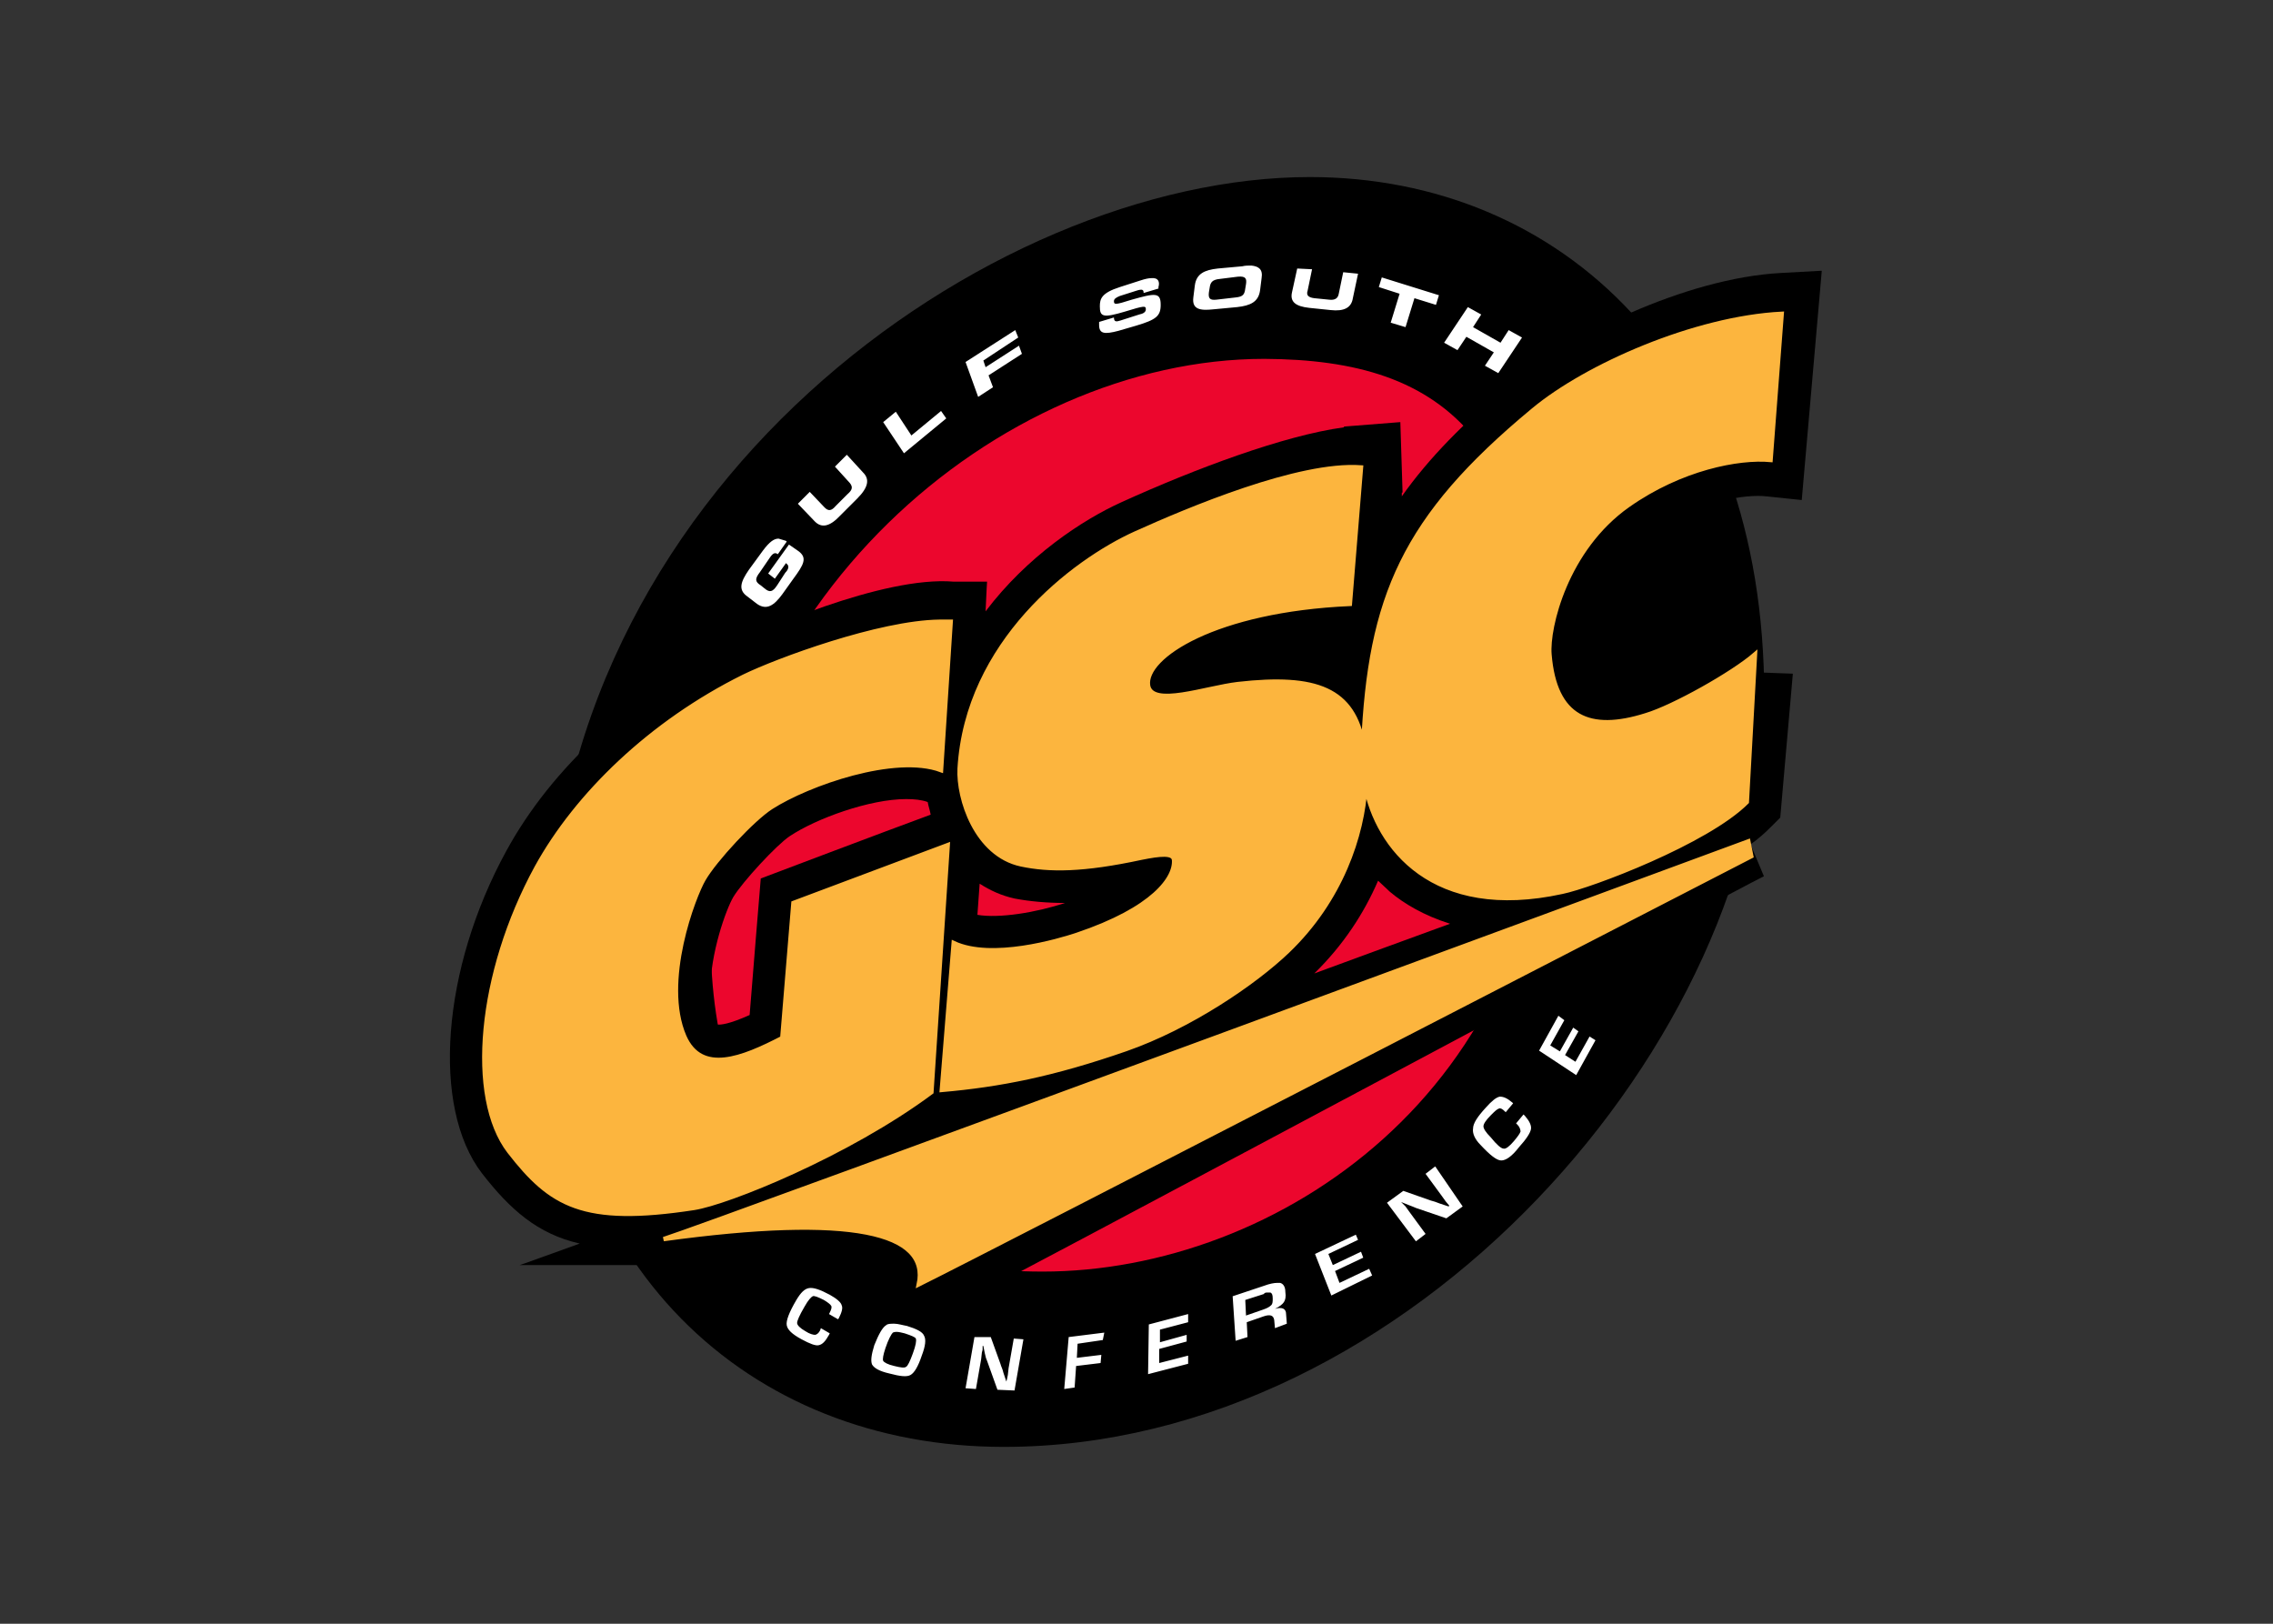 <?xml version="1.0" encoding="utf-8"?>
<!-- Generator: Adobe Illustrator 25.0.1, SVG Export Plug-In . SVG Version: 6.00 Build 0)  -->
<svg version="1.1" id="katman_1" xmlns="http://www.w3.org/2000/svg" xmlns:xlink="http://www.w3.org/1999/xlink" x="0px" y="0px"
	 viewBox="0 0 560 400" style="enable-background:new 0 0 560 400;" xml:space="preserve">
<rect x="0" y="0" width="560" height="400" fill="#333333" stroke="none"/>
<style type="text/css">
	.st0{fill:#EC062D;}
	.st1{fill:#FFFFFF;}
	.st2{fill:#FCB53E;stroke:#FCB53E;stroke-width:0.585;stroke-miterlimit:7.313;}
</style>
<g transform="matrix(2.285 0 0 -2.285 -41.306 313.932)">
	<path d="M208.3,62.3c0-36.6-37.9-80.9-82-80.9c-27.5,0-48.9,19.5-49,52.1c-0.2,51.1,47.5,84.8,82,84.8
		C186.5,118.3,208.3,97.9,208.3,62.3"/>
	<path class="st0" d="M185,56.1c0-36.3-29.3-55.8-54.5-55.8c-23.4,0-35.8,12.7-35.8,36.1c0,35.8,31.1,62.3,59.7,62.3
		C174.1,98.6,185,90.1,185,56.1"/>
	<g transform="matrix(.8 0 0 -.8 80.583 105.48)">
		<path d="M167.4-3.4l-5.5,0.3c-13,0.7-28.8,8.6-36.4,14.9c-6.3,5.2-11.1,10.1-14.7,15.2l0-0.5l0.1,0l-0.3-9.5l-7.6,0.6l0,0.1
			c-8.1,1.1-20.1,5.6-30,10.1c-5.3,2.4-12.7,7.3-18.3,14.7c0.1-2.4,0.2-4,0.2-4h-4.5c-9.6-0.8-26.4,6.7-30.3,8.7
			C7.1,53.6-3.8,63.6-9.9,74.8c-8.7,15.9-10.1,34.5-3.3,43.4c3.8,4.9,7.5,8.2,13.2,9.5c-4.5,1.6-7.4,2.7-8.1,2.9h20.1
			c23.7-3.2,28.4,1,29.1,1.6c0,0.1-1.2,8.9-1.2,8.9l7.8-3.5c9-4.5,107.6-57.3,111.9-59.4l-1.8-4.3c1-0.7,1.9-1.5,2.7-2.3l1.3-1.3
			l1.7-19.4l-8.4-0.3c-2.5,2.2-9.8,0.6-12.9,1.6c-3.8,1.2-5.1,0.6-5.5,0.4c-0.7-0.5-1.3-2.2-1.5-4.5c-0.2-2,1.6-11.1,8.6-15.9
			c6.8-4.7,13.5-5.5,16.1-5.2l4.8,0.5L167.4-3.4L167.4-3.4z M44,67.8c1.1,0,2.1,0.1,2.9,0.4c0.1,0.6,0.3,1.1,0.4,1.7
			c-6,2.2-22.9,8.6-22.9,8.6S23.2,93,22.9,96.9c-2.9,1.3-3.9,1.3-4.3,1.3c0,0-0.1-0.1-0.2-0.3c-0.5-1.2-0.8-2.7-0.8-4.3
			c0-5,2.1-10.9,3.1-12.6c1.2-2,5.8-7,7.6-8.2C31.9,70.4,39.1,67.8,44,67.8L44,67.8z M107.6,78.8c0.5,0.5,1.1,1,1.6,1.5
			c1.9,1.6,4.6,3.2,8.1,4.3c-6,2.2-12.1,4.4-18.3,6.7C102.9,87.5,105.7,83.2,107.6,78.8L107.6,78.8z M53.9,79.2
			c1.4,0.9,2.9,1.6,4.7,2c2.1,0.4,4.4,0.6,6.8,0.6c-3.9,1.3-8.9,2.1-11.8,1.6L53.9,79.2z"/>
		<path class="st1" d="M90.5-4.1c-0.4,0-0.8,0-1.2,0.1L86-3.7c-1.8,0.2-2.9,0.7-3.1,2.3l-0.2,1.6c-0.2,1.6,0.9,1.8,2.7,1.6l3.2-0.3
			c1.8-0.2,2.9-0.7,3.1-2.3l0.2-1.6C92.1-3.6,91.5-4,90.5-4.1L90.5-4.1z M96.7-3.7L96-0.5c-0.3,1.3,0.5,1.9,2.3,2.1l2.9,0.3
			c1.8,0.2,2.8-0.3,3-1.6l0.7-3.3l-2-0.2l-0.6,2.9c-0.1,0.6-0.5,0.9-1.3,0.8l-2-0.2c-0.8-0.1-1.1-0.4-0.9-1l0.6-2.9L96.7-3.7z
			 M88.7-2.6c1.1-0.1,1.2,0.3,1.1,1l-0.1,0.6c-0.1,0.8-0.3,1.1-1.3,1.2l-2.6,0.3c-0.9,0.1-1.1-0.2-1-1l0.1-0.6
			c0.1-0.7,0.3-1.1,1.4-1.2L88.7-2.6z M108.1-2.5l-0.4,1.3l2.8,0.9l-1.2,3.9l2,0.6l1.2-3.9l2.9,0.9l0.4-1.3L108.1-2.5z M77-2.4
			c-0.3,0-0.8,0.1-1.4,0.3l-2.8,0.9c-2.5,0.8-2.7,1.6-2.7,2.6c0,1.4,0.4,1.6,3.4,0.7c2.6-0.8,2.8-0.8,2.8-0.3c0,0.4-0.4,0.6-0.9,0.7
			l-2.5,0.8c-0.6,0.2-0.9,0.2-0.9-0.4l-2,0.6v0.4c0,1.2,0.7,1.3,2.6,0.8l2.4-0.7c2.7-0.8,3.3-1.3,3.3-2.8c0-1.7-0.7-1.6-3.9-0.7
			c-2.2,0.7-2.4,0.7-2.4,0.2c0-0.3,0.3-0.5,0.8-0.7l2.2-0.7c0.9-0.3,1-0.1,1,0.3l2-0.6v-0.2C78.2-1.9,78-2.5,77-2.4L77-2.4z
			 M119.7,1.5l-3.2,4.8l1.8,1l1.2-1.8l3.7,2.1L122,9.4l1.8,1l3.2-4.8l-1.8-1l-1.1,1.7l-3.7-2.1l1.1-1.7L119.7,1.5z M58.7,4.6L52,8.9
			l1.7,4.7l2-1.3l-0.6-1.6l4.5-2.9l-0.4-1.1l-4.5,2.9l-0.3-0.9l4.7-3.1L58.7,4.6z M48.7,15.5l-4,3.3l-2.1-3.2L40.9,17l2.8,4.2
			l5.7-4.7L48.7,15.5z M36,21.4L34.4,23l2,2.2c0.4,0.5,0.4,0.9-0.3,1.5l-1.6,1.6C33.9,29,33.5,29,33,28.5l-2-2.1L29.4,28l2.3,2.4
			c0.9,0.9,2,0.7,3.4-0.8l2.3-2.3c1.5-1.5,1.7-2.6,0.8-3.5L36,21.4z M26.8,32.7c-0.6,0-1.2,0.4-2.1,1.6l-1.9,2.6
			c-1.1,1.6-1.5,2.7-0.2,3.6l1.3,1c1.3,0.9,2.3,0.2,3.4-1.3l1.5-2.1c1.4-1.9,1.9-2.8,0.7-3.7l-1.3-0.9l-2.8,3.9l0.9,0.7l1.5-2.1
			l0.1,0.1c0.4,0.3,0.2,0.8-0.2,1.2L26.6,39c-0.6,0.9-1,1-1.7,0.4l-0.5-0.4c-0.8-0.5-0.8-0.9-0.1-1.8l1.3-1.9
			c0.4-0.6,0.7-0.8,1.1-0.5l1.2-1.7l-0.1-0.1C27.5,32.9,27.1,32.8,26.8,32.7z M131.9,97l-2.6,4.7l5,3.3l2.6-4.7l-0.8-0.5l-1.9,3.4
			l-1.4-0.9l1.8-3.2l-0.7-0.5l-1.8,3.2l-1.3-0.8l1.9-3.4L131.9,97z M124,107.9c-0.5,0.1-1.1,0.6-1.9,1.5c-1.1,1.2-1.7,2.1-1.7,2.8
			c-0.1,0.6,0.2,1.4,1,2.2c1.3,1.4,2.2,2.1,2.8,2.1c0.6,0,1.4-0.5,2.4-1.8c1-1.1,1.5-1.9,1.6-2.4c0.1-0.5-0.2-1.1-0.8-1.8l-0.2-0.2
			l-1,1.2l0.2,0.2c0.3,0.3,0.4,0.7,0.4,0.9c-0.1,0.3-0.4,0.7-0.9,1.3c-0.6,0.7-1.1,1.1-1.4,1c-0.3,0-0.9-0.5-1.7-1.5
			c-0.7-0.7-1-1.2-1-1.5c0-0.3,0.3-0.8,1-1.5c0.5-0.5,0.8-0.8,1.1-0.9c0.2-0.1,0.5,0.1,0.8,0.4l0.1,0.1l1-1.2l-0.1-0.1
			C125,108.1,124.5,107.9,124,107.9L124,107.9z M115.3,117.3l-1.3,1l2.2,3l0.5,0.7l0.5,0.6l-0.1,0.1l-0.6-0.2l-0.6-0.2
			c-0.5-0.2-0.8-0.3-1.2-0.4l-3.7-1.3l-2.2,1.6l3.9,5.2l1.3-1l-2.2-3l-0.5-0.7l-0.3-0.3l-0.3-0.3l0,0l0.5,0.2l0.5,0.2
			c0.5,0.2,0.8,0.3,1,0.4l4.1,1.4l2.2-1.6L115.3,117.3z M104.6,126.5l-5.5,2.6l2.2,5.6l5.5-2.7l-0.4-0.9l-4,1.9l-0.6-1.6l3.8-1.8
			l-0.3-0.8l-3.8,1.8l-0.6-1.5l4-1.9L104.6,126.5z M94,133c-0.4,0-1,0.1-1.8,0.4l-4.2,1.4l0.4,6l1.6-0.5l-0.1-2l2.3-0.8
			c0.9-0.3,1.3-0.1,1.4,0.5l0.1,1.1l1.6-0.6l-0.1-1.3c0-0.7-0.5-1-1.5-0.7v0c0.6-0.3,1-0.6,1.2-0.9c0.2-0.3,0.3-0.7,0.2-1.4
			c0-0.7-0.3-1.1-0.7-1.2C94.2,133,94.1,133,94,133L94,133z M30.9,133.7c-0.6,0.1-1.1,0.6-1.7,1.6c-1,1.7-1.4,2.8-1.3,3.4
			c0.1,0.6,0.7,1.2,2,1.9c1.1,0.6,1.9,0.9,2.3,0.8c0.5-0.1,0.9-0.5,1.4-1.4l0.1-0.2l-1.2-0.7l-0.1,0.3c-0.2,0.4-0.5,0.6-0.7,0.6
			c-0.2,0-0.7-0.1-1.3-0.5c-0.7-0.4-1.1-0.8-1.1-1.1c0-0.3,0.3-1,1-2.2c0.5-0.9,0.9-1.3,1.1-1.4c0.2-0.1,0.7,0.1,1.5,0.5
			c0.5,0.3,0.9,0.6,1,0.8c0.1,0.2,0,0.5-0.2,0.9l-0.1,0.2l1.2,0.7l0.1-0.1c0.4-0.8,0.6-1.4,0.4-1.8c-0.1-0.4-0.7-0.9-1.6-1.4
			C32.4,133.9,31.5,133.6,30.9,133.7L30.9,133.7z M92.7,134.3c0.2,0,0.3,0,0.4,0c0.2,0.1,0.3,0.3,0.3,0.8c0,0.4,0,0.7-0.2,0.9
			c-0.2,0.2-0.5,0.4-1.1,0.6l-2.3,0.8l-0.1-2.1l2.5-0.8C92.3,134.3,92.5,134.3,92.7,134.3L92.7,134.3z M82,137.2l-5.3,1.4l-0.1,6.7
			l5.4-1.4l0-1.1l-3.9,1l0-1.9l3.7-1l0-0.9l-3.6,1l0-1.7l3.8-1L82,137.2z M42.4,138.5c-0.5,0-0.9,0-1.1,0.2c-0.5,0.3-1,1.2-1.6,2.7
			c-0.4,1.3-0.5,2.1-0.3,2.6c0.3,0.5,1,0.9,2.3,1.2c1.5,0.4,2.4,0.5,2.9,0.2c0.5-0.3,1-1.1,1.5-2.6c0.5-1.3,0.6-2.2,0.3-2.7
			c-0.2-0.5-1-0.9-2.3-1.3C43.5,138.7,42.9,138.5,42.4,138.5L42.4,138.5z M42.7,139.6c0.3,0,0.7,0.1,1.1,0.2
			c0.9,0.3,1.4,0.5,1.5,0.7c0.1,0.3,0,0.9-0.4,2c-0.4,1.1-0.7,1.7-0.9,1.8c-0.2,0.2-0.8,0.1-1.6-0.1c-0.9-0.2-1.4-0.5-1.5-0.7
			c-0.1-0.2,0-0.8,0.3-1.7c0.4-1.2,0.8-1.9,1-2.1C42.2,139.7,42.4,139.6,42.7,139.6L42.7,139.6z M70.7,139.7l-4.8,0.6l-0.6,7
			l1.4-0.2l0.2-2.9l3.3-0.4l0.1-1.1l-3.3,0.4l0.1-1.9l3.4-0.5L70.7,139.7z M53.2,140.3l-1.2,6.9l1.4,0.1l0.7-4l0.1-0.9l0.1-0.4
			l0-0.5l0.1,0l0.1,0.5l0.1,0.5c0.1,0.5,0.2,0.8,0.3,1l1.4,3.9l2.3,0.1l1.2-6.9l-1.3-0.1l-0.7,4l-0.1,0.9l-0.1,0.5l-0.1,0.4h0
			l-0.2-0.6l-0.2-0.6c-0.1-0.5-0.3-0.8-0.4-1.2l-1.3-3.6L53.2,140.3z"/>
		<path class="st2" d="M162,2.4c-11.7,0.6-26.3,7-33.5,13c-17.5,14.5-22,25.2-22.9,45.1c-1.3-7.5-6.3-9.4-16.9-8.2
			c-4.3,0.5-11.6,3.2-12.1,0.2c-0.6-3.9,9.1-10.2,27.2-11l1.5-18.4C96.9,22.5,82,28.8,74.9,32c-8.4,3.8-22.7,14.7-23.7,31.7
			c-0.2,4,2.2,11.6,8.3,12.9c3.8,0.8,8.3,0.8,16.2-0.9c2.5-0.5,4.3-0.7,4.4,0.3c0.2,2.4-2.7,6.6-13.1,10.1
			c-2.4,0.8-11.5,3.5-16.6,1.1l-1.6,19.8c7.9-0.7,15-2.1,24.8-5.5c8.6-3,17.3-8.9,21.8-13.2c7.2-6.9,10.1-15.6,10.5-22.3
			c1.6,8.3,9.1,18.1,26.5,14.3c3.9-0.8,19.5-6.7,24.9-12.1l1.1-19.9c-3,2.6-11,7.1-14.7,8.2c-7.6,2.4-12.3,0.4-13-8.2
			c-0.3-3.6,2.2-14.2,10.6-20.1c7.1-5,14.9-6.5,19.2-6.1L162,2.4z M48.5,43.9c-8.1,0.1-21.9,5.2-26.4,7.4C9.6,57.5-0.4,67.2-5.8,77
			c-7.8,14.3-9.3,31-3.7,38.3c5.6,7.2,9.9,9.9,24.9,7.6c4.5-0.7,20.7-7.2,32-15.6L49.6,74l-20.8,7.8l-1.5,18.2
			c-5.4,2.8-10.9,5-13.2-0.2c-3.2-7.4,1.3-19,2.6-21.2c1.5-2.6,6.6-8.1,9.1-9.7c5-3.2,16.7-7.3,22.9-5L50,43.9
			C49.5,43.9,49,43.9,48.5,43.9L48.5,43.9z M157.5,73.5c0,0-140.1,51.7-146.2,53.6c25.5-3.5,35.9-0.9,34.4,6.1
			c9.1-4.5,112.2-57.7,112.2-57.7L157.5,73.5z"/>
	</g>
</g>
</svg>
